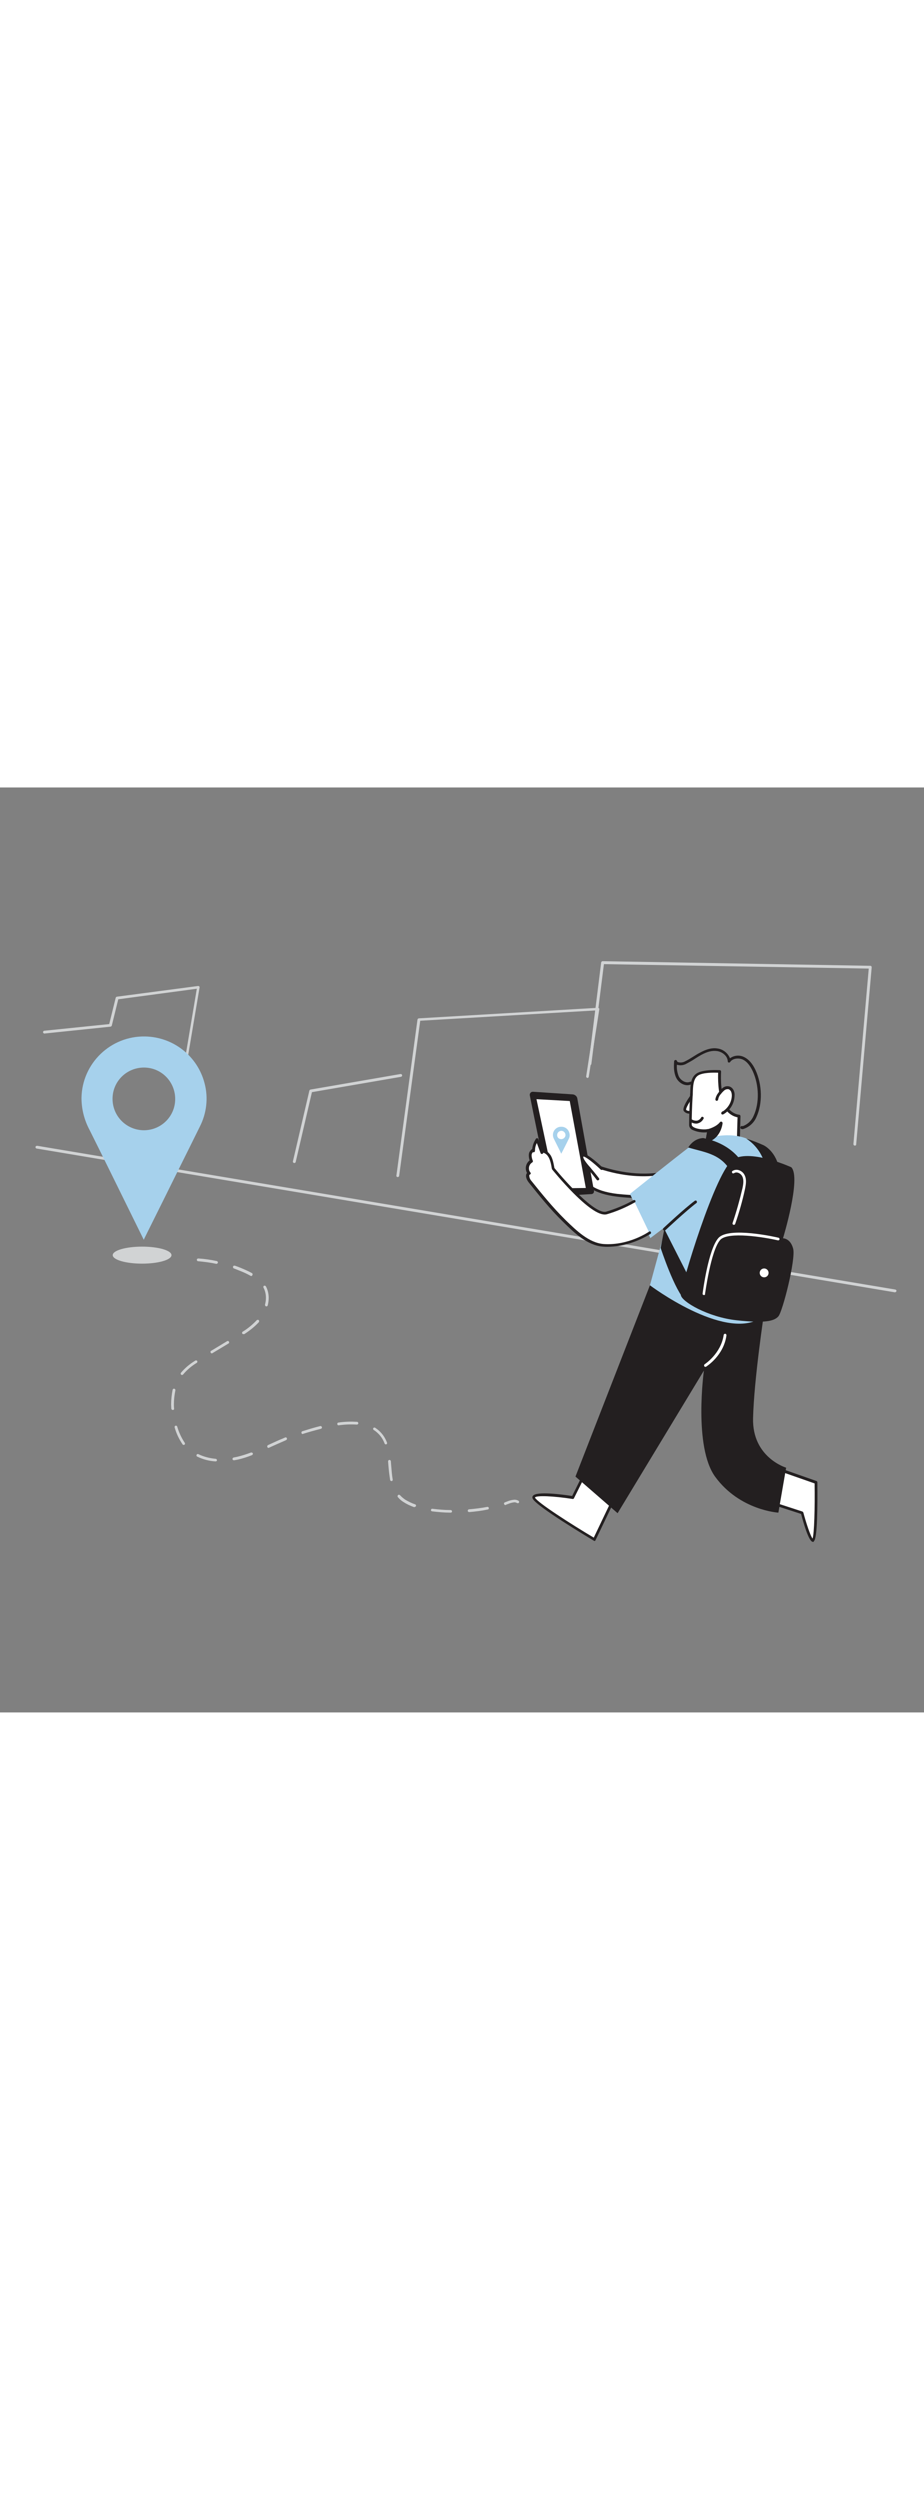 <svg version="1.1" id="Layer_1" xmlns="http://www.w3.org/2000/svg" xmlns:xlink="http://www.w3.org/1999/xlink" x="0px" y="0px" viewBox="0 0 500 500" style="width: 185px;" xml:space="preserve" data-imageid="navigation-94" imageName="Navigation" class="illustrations_image">
<rect x="0" y="0" width="500" height="500" fill="#808080" stroke="none"/>
<style type="text/css">
	.st0_navigation-94{fill:#D1D3D4;}
	.st1_navigation-94{fill:#FFFFFF;}
	.st2_navigation-94{fill:#231F20;}
	.st3_navigation-94{fill:#68E1FD;}
</style>
<g id="background_navigation-94">
	<path class="st0_navigation-94" d="M93.8,189.4h-0.1c-0.4-0.1-0.7-0.5-0.6-0.9l13.4-79.7L64,114.5l-3.5,14.2c-0.1,0.3-0.3,0.5-0.7,0.6l-35.6,3.7&#10;&#9;&#9;c-0.4,0.1-0.8-0.2-0.9-0.6c-0.1-0.4,0.2-0.8,0.6-0.9c0,0,0.1,0,0.1,0l35.1-3.6l3.5-14.2c0.1-0.3,0.3-0.5,0.6-0.6l44-5.8&#10;&#9;&#9;c0.2,0,0.5,0.1,0.6,0.2c0.2,0.2,0.2,0.4,0.2,0.6l-13.6,80.6C94.5,189.2,94.2,189.4,93.8,189.4z"/>
	<path class="st0_navigation-94" d="M484.3,272.9h-0.1L19.9,195.2c-0.4,0-0.7-0.4-0.7-0.8s0.4-0.7,0.8-0.7c0.1,0,0.1,0,0.2,0l464.3,77.7&#10;&#9;&#9;c0.4,0.1,0.7,0.5,0.6,0.9C484.9,272.6,484.6,272.9,484.3,272.9z"/>
	<path class="st0_navigation-94" d="M215.2,210.6h-0.1c-0.4-0.1-0.7-0.4-0.6-0.8c0,0,0,0,0,0l11.4-84.3c0.1-0.4,0.3-0.6,0.7-0.7l96.9-5.7&#10;&#9;&#9;c0.2,0,0.4,0.1,0.6,0.2c0.2,0.2,0.2,0.4,0.2,0.6l-5.7,36.5c-0.1,0.4-0.4,0.7-0.8,0.6c0,0,0,0,0,0c-0.4-0.1-0.7-0.5-0.6-0.9&#10;&#9;&#9;l5.5-35.6l-95.3,5.6L216,209.9C216,210.3,215.6,210.6,215.2,210.6z"/>
	<path class="st0_navigation-94" d="M462.6,193.6L462.6,193.6c-0.5,0-0.8-0.4-0.8-0.8l8.3-94.9l-143.3-2.4l-6.8,54c-0.1,0.4-0.4,0.7-0.8,0.6&#10;&#9;&#9;c-0.4,0-0.7-0.4-0.7-0.8c0,0,0,0,0,0l6.8-54.7c0.1-0.4,0.4-0.7,0.8-0.7L471,96.4c0.2,0,0.4,0.1,0.5,0.2c0.1,0.2,0.2,0.4,0.2,0.6&#10;&#9;&#9;l-8.4,95.8C463.3,193.4,463,193.6,462.6,193.6z"/>
	<path class="st0_navigation-94" d="M159.3,203h-0.2c-0.4-0.1-0.7-0.5-0.6-0.9l8.9-38.2c0.1-0.3,0.3-0.5,0.6-0.6l48.7-8.4c0.4-0.1,0.8,0.2,0.9,0.6&#10;&#9;&#9;s-0.2,0.8-0.6,0.9l-48.2,8.3l-8.8,37.8C159.9,202.8,159.6,203,159.3,203z"/>
</g>
<g id="character_navigation-94">
	<path class="st1_navigation-94" d="M417.8,386.9l16.3,5.3c0,0,4.2,16,6.1,14.8s1.5-31.1,1.5-31.1l-22.8-8"/>
	<path class="st2_navigation-94" d="M440,407.8c-0.2,0-0.3,0-0.5-0.1c-2.1-0.9-4.8-10.4-6-15l-16-5.2c-0.4-0.1-0.6-0.6-0.5-0.9&#10;&#9;&#9;c0.1-0.4,0.6-0.6,0.9-0.5l16.3,5.3c0.2,0.1,0.4,0.3,0.5,0.5c1.6,6,3.9,12.8,5,14.1c0.9-2.5,1.3-16.6,1.1-29.8l-22.3-7.8&#10;&#9;&#9;c-0.4-0.1-0.6-0.6-0.5-1c0,0,0,0,0,0c0.1-0.4,0.6-0.6,0.9-0.5c0,0,0,0,0.1,0l22.8,8c0.3,0.1,0.5,0.4,0.5,0.7&#10;&#9;&#9;c0.1,11.4,0.1,30.6-1.9,31.8C440.4,407.8,440.2,407.8,440,407.8z"/>
	<path class="st1_navigation-94" d="M316.9,370l-6.9,13.8c0,0-23-3.6-21.1,0.4s32.8,22.4,32.8,22.4l12.4-25.9"/>
	<path class="st2_navigation-94" d="M321.8,407.3c-0.1,0-0.3,0-0.4-0.1c-3.2-1.9-31.1-18.6-33.1-22.7c-0.3-0.5-0.3-1.2,0.1-1.6&#10;&#9;&#9;c1.9-2.6,16.1-0.7,21.2,0.1l6.6-13.3c0.2-0.4,0.6-0.5,1-0.3c0,0,0,0,0,0c0.4,0.2,0.5,0.6,0.3,1l-6.9,13.8c-0.1,0.3-0.5,0.5-0.8,0.4&#10;&#9;&#9;c-10.3-1.6-19.6-2-20.3-0.8c0,0,0,0.1,0,0.1c1.4,2.7,19.5,14.3,31.8,21.6l12-25.1c0.1-0.4,0.6-0.6,1-0.4c0.4,0.1,0.6,0.6,0.4,1&#10;&#9;&#9;c0,0,0,0.1-0.1,0.1l-12.4,25.9c-0.1,0.2-0.3,0.3-0.5,0.4C321.9,407.3,321.8,407.3,321.8,407.3z"/>
	<path class="st2_navigation-94" d="M351.7,269.1l-40.3,103.4l22.8,19.8l46.7-77.1c0,0-5.7,41.2,6.1,57.4c13.3,18.2,34.2,19.4,34.2,19.4l4.2-24.3&#10;&#9;&#9;c0,0-18.4-5.5-17.9-26.7s6.1-57.8,6.1-57.8L351.7,269.1z"/>
	<path class="st1_navigation-94" d="M375.3,165.4c0,0-5.6,7.4-4.6,9s4.5,0.8,4.5,0.8"/>
	<path class="st2_navigation-94" d="M373.3,176.3c-1.3,0.1-2.5-0.4-3.3-1.4c-1.1-1.9,2.9-7.5,4.7-9.9c0.3-0.3,0.7-0.4,1.1-0.1&#10;&#9;&#9;c0.3,0.3,0.4,0.7,0.1,1.1c-2.7,3.6-4.9,7.5-4.6,8.2c0.5,0.9,2.7,0.7,3.7,0.5c0.4-0.1,0.8,0.1,0.9,0.5c0,0,0,0,0,0&#10;&#9;&#9;c0.1,0.4-0.1,0.8-0.5,0.9c0,0,0,0,0,0C374.7,176.2,374,176.3,373.3,176.3z"/>
	<path class="st1_navigation-94" d="M317.2,213.3c0,0,2.4,5.5,16.8,7.2c7.7,0.9,27.5,1.6,27.5,1.6l12.2-18.5c0,0-23.4,15.2-60.8-2.8&#10;&#9;&#9;C295.2,192.3,317.2,213.3,317.2,213.3z"/>
	<path class="st2_navigation-94" d="M361.5,222.8L361.5,222.8c-0.2,0-19.8-0.6-27.5-1.6c-13.5-1.6-16.8-6.5-17.3-7.5c-11.2-10.8-11.7-14.1-11-15.1&#10;&#9;&#9;c0.8-1.2,3.1-0.8,7.7,1.4c19.1,9.2,34.4,9.5,43.9,8.1c10.3-1.5,16.1-5.2,16.1-5.2c0.4-0.2,0.8,0,1,0.4c0.1,0.2,0.1,0.4,0,0.6&#10;&#9;&#9;l-12.2,18.5C362,222.6,361.7,222.8,361.5,222.8z M317.9,213c0,0.1,2.5,5.1,16.2,6.7c7,0.8,24.1,1.4,27,1.5l10.4-15.7&#10;&#9;&#9;c-7.2,3.3-28.6,10.4-58.9-4.1c-5-2.4-5.8-1.9-5.9-1.9c-0.3,1.1,4.7,7.2,11,13.2C317.8,212.8,317.9,212.9,317.9,213z"/>
	<path class="st1_navigation-94" d="M377.1,155.3c-3.4,2.4-2.8,8.1-3,11.7c-0.3,5.1-0.5,10.2-0.5,15.4c0,3.2,8.4,3.9,9.9,3l-2.1,12.7l18.1-5.6&#10;&#9;&#9;l0.4-14.8c0,0-5.5-0.3-8.4-7.1s-2.1-17-2.1-17S380.4,152.9,377.1,155.3z"/>
	<path class="st2_navigation-94" d="M381.3,198.9c-0.4,0-0.8-0.4-0.7-0.8c0,0,0-0.1,0-0.1l2-11.6c-2.7,0.3-5.5-0.2-7.9-1.3&#10;&#9;&#9;c-1.1-0.5-1.8-1.5-1.8-2.7c0-5.1,0.2-10.3,0.5-15.4c0-0.6,0-1.3,0.1-2c0.1-3.6,0.1-8.1,3.3-10.3l0,0c3.5-2.5,12.3-1.9,12.7-1.9&#10;&#9;&#9;c0.4,0,0.7,0.4,0.7,0.8c0,0.1-0.7,10.1,2,16.6c2.6,6.3,7.6,6.7,7.8,6.7c0.4,0,0.7,0.4,0.7,0.8l-0.4,14.8c0,0.3-0.2,0.6-0.5,0.7&#10;&#9;&#9;l-18.1,5.6C381.4,198.9,381.4,198.9,381.3,198.9z M383.4,184.7c0.4,0,0.7,0.3,0.8,0.7c0,0,0,0.1,0,0.1l-1.9,11.5l16.4-5.1l0.4-13.6&#10;&#9;&#9;c-1.7-0.3-5.9-1.7-8.3-7.5s-2.3-14-2.2-16.6c-2.2-0.1-8.5-0.2-11,1.6l0,0c-2.5,1.8-2.6,5.9-2.7,9.1c0,0.7,0,1.4-0.1,2&#10;&#9;&#9;c-0.3,5.1-0.5,10.3-0.5,15.3c0,0.5,0.3,1,1,1.4c2.3,1.4,6.9,1.4,7.7,1C383.1,184.7,383.2,184.7,383.4,184.7L383.4,184.7z&#10;&#9;&#9; M377.1,155.3L377.1,155.3z"/>
	<path class="st3_navigation-94 targetColor" d="M373.5,194c-9.2,7-32.6,25.7-32.6,25.7l11,23.9l8.5-6.4l-8.7,31.9c0,0,39.6,29.8,59.6,18c0,0,9.2-72,2.5-87.9&#10;&#9;&#9;S382.7,187,373.5,194z" style="fill: rgb(166, 209, 236);"/>
	<path class="st2_navigation-94" d="M414.4,205.8c-1.2-6.6-5-12.4-10.6-16c3.2,1,6.3,2.2,9.4,3.6c0,0,7.1,3.2,8.6,13.8l-6.8-0.3"/>
	<path class="st2_navigation-94" d="M428.2,205.3c0,0-21.4-9.8-31.1-4.5s-29,69.9-28.7,73.5s14.7,12,30.1,13.7s20.4,0.5,22.7-2.1s9.5-30.9,8-36.6&#10;&#9;&#9;s-5.5-5.6-5.5-5.6S433.7,211,428.2,205.3z"/>
	<path class="st2_navigation-94" d="M374.8,268.7l-0.6-1.1l-14.7-28.9l-2,10.2c0,0,7.7,23.6,13.7,28.8"/>
	<path class="st1_navigation-94" d="M373.9,180.1c0,0,3.8,2.7,6.2-1.3"/>
	<path class="st2_navigation-94" d="M376.7,181.7c-1.1,0-2.3-0.4-3.2-1c-0.3-0.2-0.4-0.7-0.2-1.1c0.2-0.3,0.7-0.4,1-0.2l0,0c0.9,0.6,1.9,0.8,3,0.7&#10;&#9;&#9;c0.9-0.3,1.7-0.9,2.1-1.7c0.2-0.4,0.6-0.5,1-0.3c0.4,0.2,0.5,0.6,0.3,1c0,0,0,0.1-0.1,0.1c-0.6,1.2-1.8,2.1-3.1,2.4&#10;&#9;&#9;C377.3,181.7,377,181.7,376.7,181.7z"/>
	<path class="st1_navigation-94" d="M387.9,168.6c0.2-1.3,0.8-2.5,1.7-3.4c0.6-0.8,1.2-1.6,2-2.2c0.8-0.6,1.8-0.9,2.8-0.7c0.9,0.3,1.5,0.9,1.9,1.7&#10;&#9;&#9;c0.4,0.8,0.5,1.7,0.5,2.6c-0.1,3.9-2.3,7.5-5.7,9.4l0.3-0.3"/>
	<path class="st2_navigation-94" d="M391,176.8c-0.2,0-0.5-0.1-0.6-0.3c-0.2-0.3-0.2-0.7,0.1-1l0.3-0.3c0.1-0.1,0.3-0.2,0.5-0.2&#10;&#9;&#9;c2.8-1.9,4.6-5,4.7-8.4c0-0.8-0.1-1.5-0.4-2.2c-0.3-0.6-0.8-1.1-1.4-1.3c-0.8-0.1-1.6,0.1-2.2,0.6c-0.7,0.6-1.3,1.2-1.9,2&#10;&#9;&#9;c-0.8,0.8-1.3,1.9-1.5,3c0,0.4-0.4,0.7-0.8,0.7c-0.4,0-0.7-0.4-0.7-0.8c0,0,0,0,0,0c0.2-1.4,0.9-2.7,1.8-3.8&#10;&#9;&#9;c0.6-0.9,1.3-1.7,2.2-2.4c1-0.8,2.2-1.1,3.5-0.8c1.1,0.3,1.9,1.1,2.4,2.1c0.4,0.9,0.6,1.9,0.5,2.9c-0.1,4.2-2.4,8-6.1,10.1&#10;&#9;&#9;C391.3,176.7,391.1,176.8,391,176.8z"/>
	<path class="st2_navigation-94" d="M401.6,184.7c-0.4,0-0.7-0.2-0.9-0.5c-0.1-0.3-0.1-0.7,0.2-1c0.3-0.2,0.7-0.3,1-0.1c2.7-1,4.8-3,5.9-5.6&#10;&#9;&#9;c3.2-6.9,3-16.6-0.5-24.2c-1.5-3.1-3.2-5.2-5.3-6.2s-5.5-0.8-6.9,1.3c-0.2,0.3-0.7,0.4-1,0.2c-0.2-0.1-0.3-0.4-0.3-0.6&#10;&#9;&#9;c-0.1-2.9-3-5.1-5.7-5.5s-5.4,0.3-8.7,2.1c-1.1,0.6-2.2,1.3-3.3,2c-1.6,1.1-3.3,2-5,2.9c-1.4,0.7-3.1,0.9-4.7,0.4h-0.1&#10;&#9;&#9;c-0.2,2.1,0.2,4.3,1,6.3c1.1,2.2,3.9,3.9,6.1,2.9c0.4-0.2,0.8,0,1,0.4c0.2,0.4,0,0.8-0.4,1c0,0,0,0,0,0c-3.1,1.4-6.7-0.7-8.1-3.6&#10;&#9;&#9;s-1.3-6.2-1.1-8.9c0-0.4,0.4-0.7,0.8-0.7c0.3,0,0.6,0.2,0.7,0.5c0.1,0.3,0.3,0.6,0.7,0.7c1.1,0.3,2.4,0.2,3.4-0.3&#10;&#9;&#9;c1.7-0.8,3.3-1.8,4.9-2.8c1.1-0.7,2.2-1.4,3.4-2c3.6-2,6.7-2.8,9.6-2.3c3,0.4,5.6,2.5,6.7,5.3c2.3-1.7,5.3-1.9,7.8-0.6&#10;&#9;&#9;c2.4,1.2,4.4,3.5,6,6.9c3.7,8,3.9,18.2,0.5,25.5c-1.3,3.1-4,5.5-7.3,6.5C401.8,184.7,401.7,184.7,401.6,184.7z"/>
	<path class="st2_navigation-94" d="M383.4,185.4c0,0,4.4-1.1,6.7-3.9c0,0-0.8,7.8-7.6,9.6L383.4,185.4z"/>
	<path class="st2_navigation-94" d="M382.5,191.8c-0.2,0-0.4-0.1-0.5-0.2c-0.2-0.2-0.3-0.4-0.2-0.7l1-5.7c0.1-0.3,0.3-0.5,0.6-0.6&#10;&#9;&#9;c0,0,4.2-1.1,6.2-3.7c0.3-0.3,0.7-0.4,1.1-0.1c0.2,0.2,0.3,0.4,0.3,0.7c0,0.3-0.9,8.3-8.2,10.2&#10;&#9;&#9;C382.6,191.8,382.5,191.8,382.5,191.8z M384.1,186l-0.7,4c2.6-1.2,4.6-3.5,5.4-6.2C387.3,184.8,385.7,185.5,384.1,186z"/>
	<path class="st2_navigation-94" d="M372.4,194.6c9.5,2.9,19.2,3.3,24.6,16l7-3.2c0,0-4.1-14-23.5-17.9C380.5,189.6,375.9,189.2,372.4,194.6z"/>
	<path class="st2_navigation-94" d="M297.5,219.1c-1.9-8.9-9-43.4-10.8-52.6c-0.2-0.9,0.4-1.9,1.4-2c0.2,0,0.3,0,0.5,0l21.3,1.4&#10;&#9;&#9;c1.2,0.1,2.3,1,2.5,2.2l9,49.9c0.2,0.9-0.4,1.7-1.3,1.8c-0.1,0-0.1,0-0.2,0l-19.7,1.2C298.9,221.2,297.8,220.4,297.5,219.1z"/>
	<polygon class="st1_navigation-94" points="289.3,167.7 300,217.4 317.8,217.2 308.9,168.8 &#9;"/>
	<path class="st2_navigation-94" d="M300,218.2c-0.4,0-0.7-0.2-0.7-0.6l-10.6-49.8c-0.1-0.2,0-0.5,0.2-0.6c0.2-0.2,0.4-0.3,0.6-0.3l19.6,1.1&#10;&#9;&#9;c0.3,0,0.6,0.3,0.7,0.6l8.9,48.4c0.1,0.4-0.2,0.8-0.6,0.9c0,0-0.1,0-0.1,0L300,218.2L300,218.2z M290.3,168.5l10.3,48.2l16.4-0.2&#10;&#9;&#9;l-8.7-47L290.3,168.5z"/>
	<path class="st1_navigation-94" d="M351.3,240.6c0,0-10.9,7.8-25,6.8c-8.5-0.6-15.6-7.8-21.3-13.4c-6.6-6.5-12.5-13.8-18.3-21.1&#10;&#9;&#9;c-1.1-1.4-2-3.7-0.5-4.5c-1.5-1.9-1.2-4.7,0.7-6.2c0.2-0.1,0.4-0.3,0.6-0.4c-0.5-1.2-1-3.5-0.3-4.6c0,0,1.4-2.1,1.5-0.9&#10;&#9;&#9;c-0.2-2.9,1.9-6,1.9-6l2.6,6.9c0.2-1.5,2.5-0.4,4,1.7s2,6.6,2.1,7c0,0,21,26.1,28.9,23.9c5.2-1.5,10.2-3.7,14.9-6.3"/>
	<path class="st2_navigation-94" d="M328.8,248.3c-0.8,0-1.6,0-2.5-0.1c-8.5-0.6-15.7-7.6-21.4-13.2l-0.4-0.4c-6.8-6.6-12.7-14-18.4-21.1&#10;&#9;&#9;c-0.8-1-1.7-2.7-1.4-4.1c0.1-0.4,0.2-0.7,0.5-1c-1.3-2.3-0.7-5.2,1.4-6.8c-0.4-1.2-0.8-3.4,0-4.7l0,0c0.4-0.6,0.8-1.1,1.4-1.5&#10;&#9;&#9;c0.2-2,0.9-3.8,2-5.5c0.2-0.2,0.4-0.4,0.7-0.3c0.3,0,0.5,0.2,0.6,0.5l2.2,5.8h0.1c1.4-0.3,3.1,1.2,4.2,2.7c1.3,1.8,1.8,5,2.1,6.5&#10;&#9;&#9;c0,0.2,0.1,0.4,0.1,0.6c5.9,7.2,22,25.2,28,23.6c5.1-1.5,10.1-3.6,14.8-6.2c0.3-0.2,0.8-0.1,1,0.2c0.2,0.3,0.1,0.8-0.2,1&#10;&#9;&#9;c0,0-0.1,0-0.1,0c-4.8,2.7-9.9,4.9-15.1,6.4c-3.5,1-9.6-2.9-18.1-11.4c-6.2-6.2-11.5-12.8-11.5-12.8c0-0.1-0.1-0.1-0.1-0.2&#10;&#9;&#9;c-0.1-0.3-0.2-0.6-0.2-0.9c-0.2-1.3-0.8-4.4-1.9-5.9c-0.6-1-1.5-1.7-2.6-2.1c0,0,0,0,0,0.1c-0.1,0.4-0.5,0.7-0.9,0.6&#10;&#9;&#9;c-0.3,0-0.5-0.2-0.6-0.5l-2-5.4c-0.7,1.3-1,2.7-1,4.2l0,0c0,0.4-0.3,0.8-0.7,0.8c-0.1,0-0.3,0-0.4-0.1c-0.2,0.2-0.4,0.5-0.5,0.7&#10;&#9;&#9;c-0.5,0.8-0.1,2.8,0.4,3.9c0.2,0.4,0,0.8-0.3,1c0,0,0,0,0,0c-1.7,1-2.3,3.3-1.3,5c0.1,0.1,0.2,0.3,0.3,0.4c0.2,0.2,0.2,0.4,0.2,0.6&#10;&#9;&#9;c0,0.2-0.2,0.4-0.4,0.5c-0.2,0.1-0.4,0.3-0.4,0.5c0,1.1,0.4,2.1,1.1,2.9c5.7,7.1,11.6,14.4,18.3,21l0.4,0.4&#10;&#9;&#9;c5.6,5.4,12.5,12.2,20.5,12.8c13.6,0.9,24.4-6.6,24.5-6.7c0.3-0.2,0.8-0.2,1,0.2c0,0,0,0,0,0c0.2,0.3,0.1,0.8-0.2,1&#10;&#9;&#9;C344.9,245.7,336.9,248.2,328.8,248.3z"/>
	<path class="st1_navigation-94" d="M325.5,206c0,0-9-8.6-10.4-7.1s2.2,5.4,4.2,7.6s4.2,5.1,4.2,5.1"/>
	<path class="st2_navigation-94" d="M323.5,212.4c-0.2,0-0.5-0.1-0.6-0.3c0,0-2.2-2.9-4.1-5.1l-0.4-0.5c-2.4-2.8-5.5-6.2-3.8-8.1&#10;&#9;&#9;c0.2-0.3,0.6-0.4,1-0.4c2.4-0.1,9.2,6.2,10.5,7.5c0.3,0.3,0.2,0.8-0.1,1.1c-0.3,0.2-0.6,0.2-0.9,0c-4.1-3.9-8.3-7.1-9.4-7.1l0,0&#10;&#9;&#9;c-0.6,1,2.7,4.8,3.8,6l0.4,0.5c1.9,2.2,4.2,5.2,4.2,5.2c0.3,0.3,0.2,0.8-0.1,1C323.8,212.3,323.7,212.4,323.5,212.4L323.5,212.4z"/>
	<path class="st1_navigation-94" d="M359.5,238.7c0,0,11.2-10.5,16.9-14.8"/>
	<path class="st2_navigation-94" d="M359.5,239.5c-0.2,0-0.4-0.1-0.5-0.2c-0.3-0.3-0.3-0.8,0-1.1c0.1-0.1,11.3-10.6,17-14.8c0.3-0.2,0.8-0.2,1,0.2&#10;&#9;&#9;c0.2,0.3,0.2,0.8-0.1,1c-5.6,4.2-16.7,14.6-16.8,14.7C359.9,239.4,359.7,239.5,359.5,239.5z"/>
	<path class="st1_navigation-94" d="M380.9,274.4L380.9,274.4c-0.5-0.1-0.8-0.4-0.7-0.8c0,0,0,0,0,0c0.1-1,3.1-23.9,8.5-30&#10;&#9;&#9;c5.5-6.4,31.5-0.5,32.6-0.2c0.4,0.1,0.6,0.5,0.5,0.9c-0.1,0.4-0.5,0.6-0.9,0.5c-7.3-1.7-27.1-4.9-31.2-0.2&#10;&#9;&#9;c-5.1,5.8-8.1,29-8.2,29.2C381.6,274.2,381.3,274.4,380.9,274.4z"/>
	<path class="st1_navigation-94" d="M397.1,236.4c-0.1,0-0.2,0-0.2,0c-0.4-0.1-0.6-0.5-0.5-0.9c2.1-6.2,3.9-12.6,5.4-19c0.4-2,0.8-4.3-0.1-6.2&#10;&#9;&#9;c-0.5-1-1.4-1.8-2.5-2.1c-0.7-0.2-1.4-0.1-2,0.3c-0.3,0.2-0.8,0.2-1-0.2c-0.2-0.3-0.2-0.8,0.2-1c0.9-0.6,2.1-0.8,3.2-0.5&#10;&#9;&#9;c1.5,0.4,2.8,1.5,3.4,2.9c1.1,2.3,0.6,4.9,0.2,7.1c-1.4,6.5-3.2,12.9-5.4,19.2C397.7,236.3,397.4,236.4,397.1,236.4z"/>
	<circle class="st1_navigation-94" cx="413.5" cy="262.4" r="2.4"/>
	<path class="st3_navigation-94 targetColor" d="M303.7,198l-0.9-1.9c-1-2-2-4-3-6c-0.4-0.7-0.6-1.5-0.6-2.3c0-2.5,2.1-4.5,4.6-4.4c2.1,0,3.8,1.4,4.3,3.4&#10;&#9;&#9;c0.3,1,0.2,2.2-0.3,3.1c-0.8,1.7-1.7,3.4-2.5,5c-0.5,1-1,2-1.5,2.9C303.7,197.9,303.7,197.9,303.7,198z M303.7,190.1&#10;&#9;&#9;c1.2,0,2.3-1,2.3-2.2c0-1.2-1-2.3-2.2-2.3c-1.2,0-2.3,1-2.3,2.2c0,0,0,0,0,0C301.4,189.1,302.4,190.1,303.7,190.1L303.7,190.1z" style="fill: rgb(166, 209, 236);"/>
	<path class="st1_navigation-94" d="M381.7,313.2c-0.3,0-0.5-0.1-0.6-0.4c-0.2-0.3-0.1-0.8,0.2-1c0.1-0.1,8.8-5.7,10.3-15.8c0-0.4,0.4-0.7,0.8-0.7&#10;&#9;&#9;c0.4,0,0.7,0.4,0.7,0.8c0,0,0,0.1,0,0.1c-1.5,10.9-10.6,16.6-11,16.9C381.9,313.2,381.8,313.2,381.7,313.2z"/>
</g>
<g id="route_navigation-94">
	<ellipse class="st0_navigation-94" cx="76.9" cy="252.8" rx="15.9" ry="4.6"/>
	<path class="st0_navigation-94" d="M243.9,392L243.9,392c-3.4,0-6.7-0.3-10.1-0.7c-0.4-0.1-0.7-0.4-0.6-0.8c0.1-0.4,0.4-0.7,0.8-0.6c0,0,0,0,0,0&#10;&#9;&#9;c3.3,0.4,6.6,0.7,9.9,0.7c0.4,0,0.7,0.3,0.7,0.8C244.6,391.7,244.3,392,243.9,392C243.9,392,243.9,392,243.9,392z M253.9,391.7&#10;&#9;&#9;c-0.4,0-0.8-0.3-0.8-0.7s0.3-0.8,0.7-0.8c3.4-0.3,6.7-0.7,9.8-1.3c0.4-0.1,0.8,0.1,0.9,0.5c0.1,0.4-0.1,0.8-0.5,0.9&#10;&#9;&#9;c0,0-0.1,0-0.1,0C260.7,391,257.4,391.4,253.9,391.7L253.9,391.7z M224.2,389c-0.1,0-0.2,0-0.2,0c-2-0.7-3.9-1.6-5.6-2.7&#10;&#9;&#9;c-1.2-0.7-2.2-1.6-3.1-2.7c-0.3-0.3-0.2-0.8,0.1-1.1s0.8-0.2,1.1,0.1l0,0c0.8,0.9,1.8,1.7,2.8,2.4c1.7,1,3.5,1.9,5.3,2.5&#10;&#9;&#9;c0.4,0.1,0.6,0.5,0.5,0.9c0,0,0,0,0,0.1C224.8,388.8,224.5,389,224.2,389z M273.5,387.9c-0.3,0-0.6-0.2-0.7-0.5&#10;&#9;&#9;c-0.2-0.4,0-0.8,0.4-1c0,0,0,0,0.1,0l1.3-0.5c1.2-0.5,2.5-0.8,3.8-0.9c0.8,0,1.5,0.2,2.2,0.6c0.3,0.2,0.4,0.7,0.2,1&#10;&#9;&#9;c-0.2,0.3-0.6,0.4-1,0.2c-0.4-0.2-0.9-0.4-1.4-0.4c-1.1,0.1-2.2,0.4-3.2,0.8c-0.4,0.2-0.9,0.3-1.3,0.5&#10;&#9;&#9;C273.6,387.9,273.6,387.9,273.5,387.9L273.5,387.9z M211.8,374.9c-0.4,0-0.7-0.3-0.7-0.6c-0.4-2.5-0.7-5-0.9-7.5l-0.2-2.5&#10;&#9;&#9;c0-0.4,0.3-0.8,0.7-0.8c0.4,0,0.8,0.3,0.8,0.7c0.1,0.8,0.1,1.7,0.2,2.5c0.2,2.5,0.4,5,0.8,7.4c0.1,0.4-0.2,0.8-0.6,0.9c0,0,0,0,0,0&#10;&#9;&#9;L211.8,374.9z M116.6,364.3L116.6,364.3c-3.5-0.2-6.8-1.1-9.9-2.6c-0.4-0.2-0.5-0.6-0.3-1c0.2-0.4,0.6-0.5,1-0.3&#10;&#9;&#9;c2.9,1.4,6.1,2.2,9.3,2.5c0.4,0,0.7,0.4,0.7,0.8S117,364.3,116.6,364.3L116.6,364.3L116.6,364.3z M126.6,363.7&#10;&#9;&#9;c-0.4,0-0.8-0.3-0.8-0.7c0-0.4,0.3-0.7,0.6-0.8c0.7-0.1,1.4-0.3,2-0.4c2.5-0.6,5-1.4,7.4-2.3c0.4-0.1,0.8,0.1,1,0.4s-0.1,0.8-0.4,1&#10;&#9;&#9;c-2.5,1-5,1.8-7.6,2.4C128.1,363.4,127.4,363.6,126.6,363.7L126.6,363.7z M145.3,357c-0.4,0-0.7-0.3-0.7-0.8c0-0.3,0.2-0.6,0.4-0.7&#10;&#9;&#9;l1.3-0.6c2.2-1,4.5-2.1,6.8-3c0.4-0.2,0.7-0.3,1.1-0.5c0.4-0.2,0.8-0.1,1,0.3s0.1,0.8-0.3,1c0,0-0.1,0-0.1,0.1l-1.1,0.5&#10;&#9;&#9;c-2.3,1-4.6,2-6.8,3l-1.3,0.6C145.5,357,145.4,357,145.3,357z M99.4,355.4c-0.2,0-0.5-0.1-0.6-0.3c-1.9-2.8-3.4-5.9-4.3-9.2&#10;&#9;&#9;c-0.1-0.4,0.1-0.8,0.5-0.9s0.8,0.1,0.9,0.5l0,0c0.9,3.1,2.3,6.1,4.1,8.8c0.2,0.3,0.1,0.8-0.2,1C99.8,355.3,99.6,355.3,99.4,355.4&#10;&#9;&#9;L99.4,355.4z M208.8,355.1c-0.3,0-0.6-0.2-0.7-0.5c-0.7-1.9-1.8-3.7-3.3-5.2c-0.8-0.8-1.6-1.5-2.6-2.1c-0.3-0.2-0.4-0.7-0.2-1&#10;&#9;&#9;c0.2-0.3,0.7-0.4,1-0.2c1,0.7,2,1.4,2.8,2.3c1.6,1.6,2.8,3.6,3.6,5.7c0.2,0.4,0,0.8-0.4,1c0,0,0,0,0,0&#10;&#9;&#9;C209,355.1,208.9,355.1,208.8,355.1L208.8,355.1z M163.8,349.5c-0.4,0-0.7-0.3-0.7-0.8c0-0.3,0.2-0.6,0.5-0.7c3.2-1,6.4-2,9.7-2.8&#10;&#9;&#9;c0.4-0.1,0.8,0.2,0.9,0.6s-0.2,0.8-0.6,0.9c-3.2,0.8-6.4,1.7-9.6,2.7C164,349.5,163.9,349.5,163.8,349.5L163.8,349.5z M183.2,344.8&#10;&#9;&#9;c-0.4,0-0.7-0.3-0.7-0.8c0-0.4,0.3-0.7,0.6-0.7c3.4-0.5,6.8-0.6,10.1-0.4c0.4,0,0.7,0.4,0.7,0.8c0,0,0,0,0,0c0,0.4-0.4,0.7-0.8,0.7&#10;&#9;&#9;c0,0,0,0,0,0C189.9,344.2,186.6,344.3,183.2,344.8L183.2,344.8z M93.5,336.5c-0.4,0-0.7-0.3-0.8-0.7c0-0.8-0.1-1.5-0.1-2.3&#10;&#9;&#9;c0-2.6,0.3-5.3,0.8-7.9c0.1-0.4,0.5-0.7,0.9-0.6c0.4,0.1,0.7,0.5,0.6,0.9l0,0c-0.5,2.5-0.8,5-0.8,7.5c0,0.7,0,1.5,0.1,2.2&#10;&#9;&#9;C94.3,336.2,94,336.5,93.5,336.5L93.5,336.5z M98.5,317.6c-0.2,0-0.3-0.1-0.5-0.2c-0.3-0.3-0.3-0.7-0.1-1c2.2-2.6,4.8-4.8,7.8-6.6&#10;&#9;&#9;c0.3-0.2,0.8-0.1,1,0.2s0.1,0.8-0.2,1c-2.8,1.7-5.3,3.8-7.4,6.3C98.9,317.5,98.7,317.6,98.5,317.6L98.5,317.6z M114.6,305.9&#10;&#9;&#9;c-0.4,0-0.7-0.3-0.7-0.8c0-0.3,0.1-0.5,0.4-0.6l8.6-5.2c0.4-0.2,0.8-0.1,1,0.3c0.2,0.4,0.1,0.8-0.3,1l-8.5,5.1&#10;&#9;&#9;C114.9,305.9,114.7,305.9,114.6,305.9L114.6,305.9z M131.7,295.5c-0.3,0-0.5-0.1-0.6-0.3c-0.2-0.3-0.1-0.8,0.2-1&#10;&#9;&#9;c2.8-1.7,5.3-3.8,7.6-6.2c0.3-0.3,0.8-0.3,1.1-0.1c0,0,0,0,0,0c0.3,0.3,0.3,0.8,0.1,1.1c-2.3,2.5-5,4.6-7.9,6.5&#10;&#9;&#9;C132,295.5,131.8,295.5,131.7,295.5L131.7,295.5z M144.2,280.5c-0.1,0-0.1,0-0.2,0c-0.4-0.1-0.6-0.5-0.6-0.9c0,0,0,0,0,0&#10;&#9;&#9;c0.3-1.2,0.5-2.4,0.5-3.7c0-1.9-0.4-3.8-1.3-5.5c-0.2-0.3-0.1-0.8,0.2-1s0.8-0.1,1,0.2c0,0,0,0.1,0.1,0.1c1,1.9,1.5,4,1.5,6.2&#10;&#9;&#9;c0,1.4-0.2,2.7-0.5,4C144.8,280.3,144.5,280.5,144.2,280.5L144.2,280.5z M136,264.1c-0.1,0-0.2,0-0.4-0.1c-0.9-0.5-1.8-1-2.9-1.5&#10;&#9;&#9;c-2-0.9-4.1-1.7-6.1-2.5c-0.4-0.1-0.6-0.6-0.5-0.9c0,0,0,0,0-0.1c0.1-0.4,0.5-0.6,0.9-0.5c0,0,0,0,0.1,0c2.1,0.7,4.2,1.6,6.2,2.5&#10;&#9;&#9;c1.1,0.5,2.1,1,3,1.5c0.4,0.2,0.5,0.7,0.3,1C136.5,263.9,136.3,264,136,264.1L136,264.1z M117.2,257.5c-0.1,0-0.1,0-0.2,0&#10;&#9;&#9;c-3.2-0.7-6.5-1.1-9.8-1.4c-0.4,0-0.7-0.4-0.7-0.8c0-0.4,0.4-0.7,0.8-0.7c3.4,0.2,6.7,0.7,10,1.4c0.4,0.1,0.7,0.5,0.6,0.9&#10;&#9;&#9;C117.8,257.2,117.5,257.5,117.2,257.5L117.2,257.5z"/>
</g>
<path id="marking_navigation-94" class="st3_navigation-94 targetColor" d="M77.8,244.5c-2.4-4.9-4.7-9.5-7-14.2c-7.4-15-14.8-30.1-22.3-45.1c-2.9-5.4-4.4-11.3-4.4-17.4&#10;&#9;c0.3-18.7,15.8-33.6,34.5-33.2c15.2,0.3,28.3,10.6,32.1,25.3c2.1,7.9,1.1,16.3-2.6,23.5c-6.2,12.6-12.5,25.1-18.7,37.7&#10;&#9;c-3.7,7.4-7.3,14.7-11,22.1C78.2,243.7,78,244,77.8,244.5z M77.8,185.3c9.4,0,17-7.5,17-16.9c0-9.4-7.5-17-16.9-17s-17,7.5-17,16.9&#10;&#9;c0,0,0,0,0,0C60.9,177.7,68.4,185.2,77.8,185.3L77.8,185.3z" style="fill: rgb(166, 209, 236);"/>
</svg>